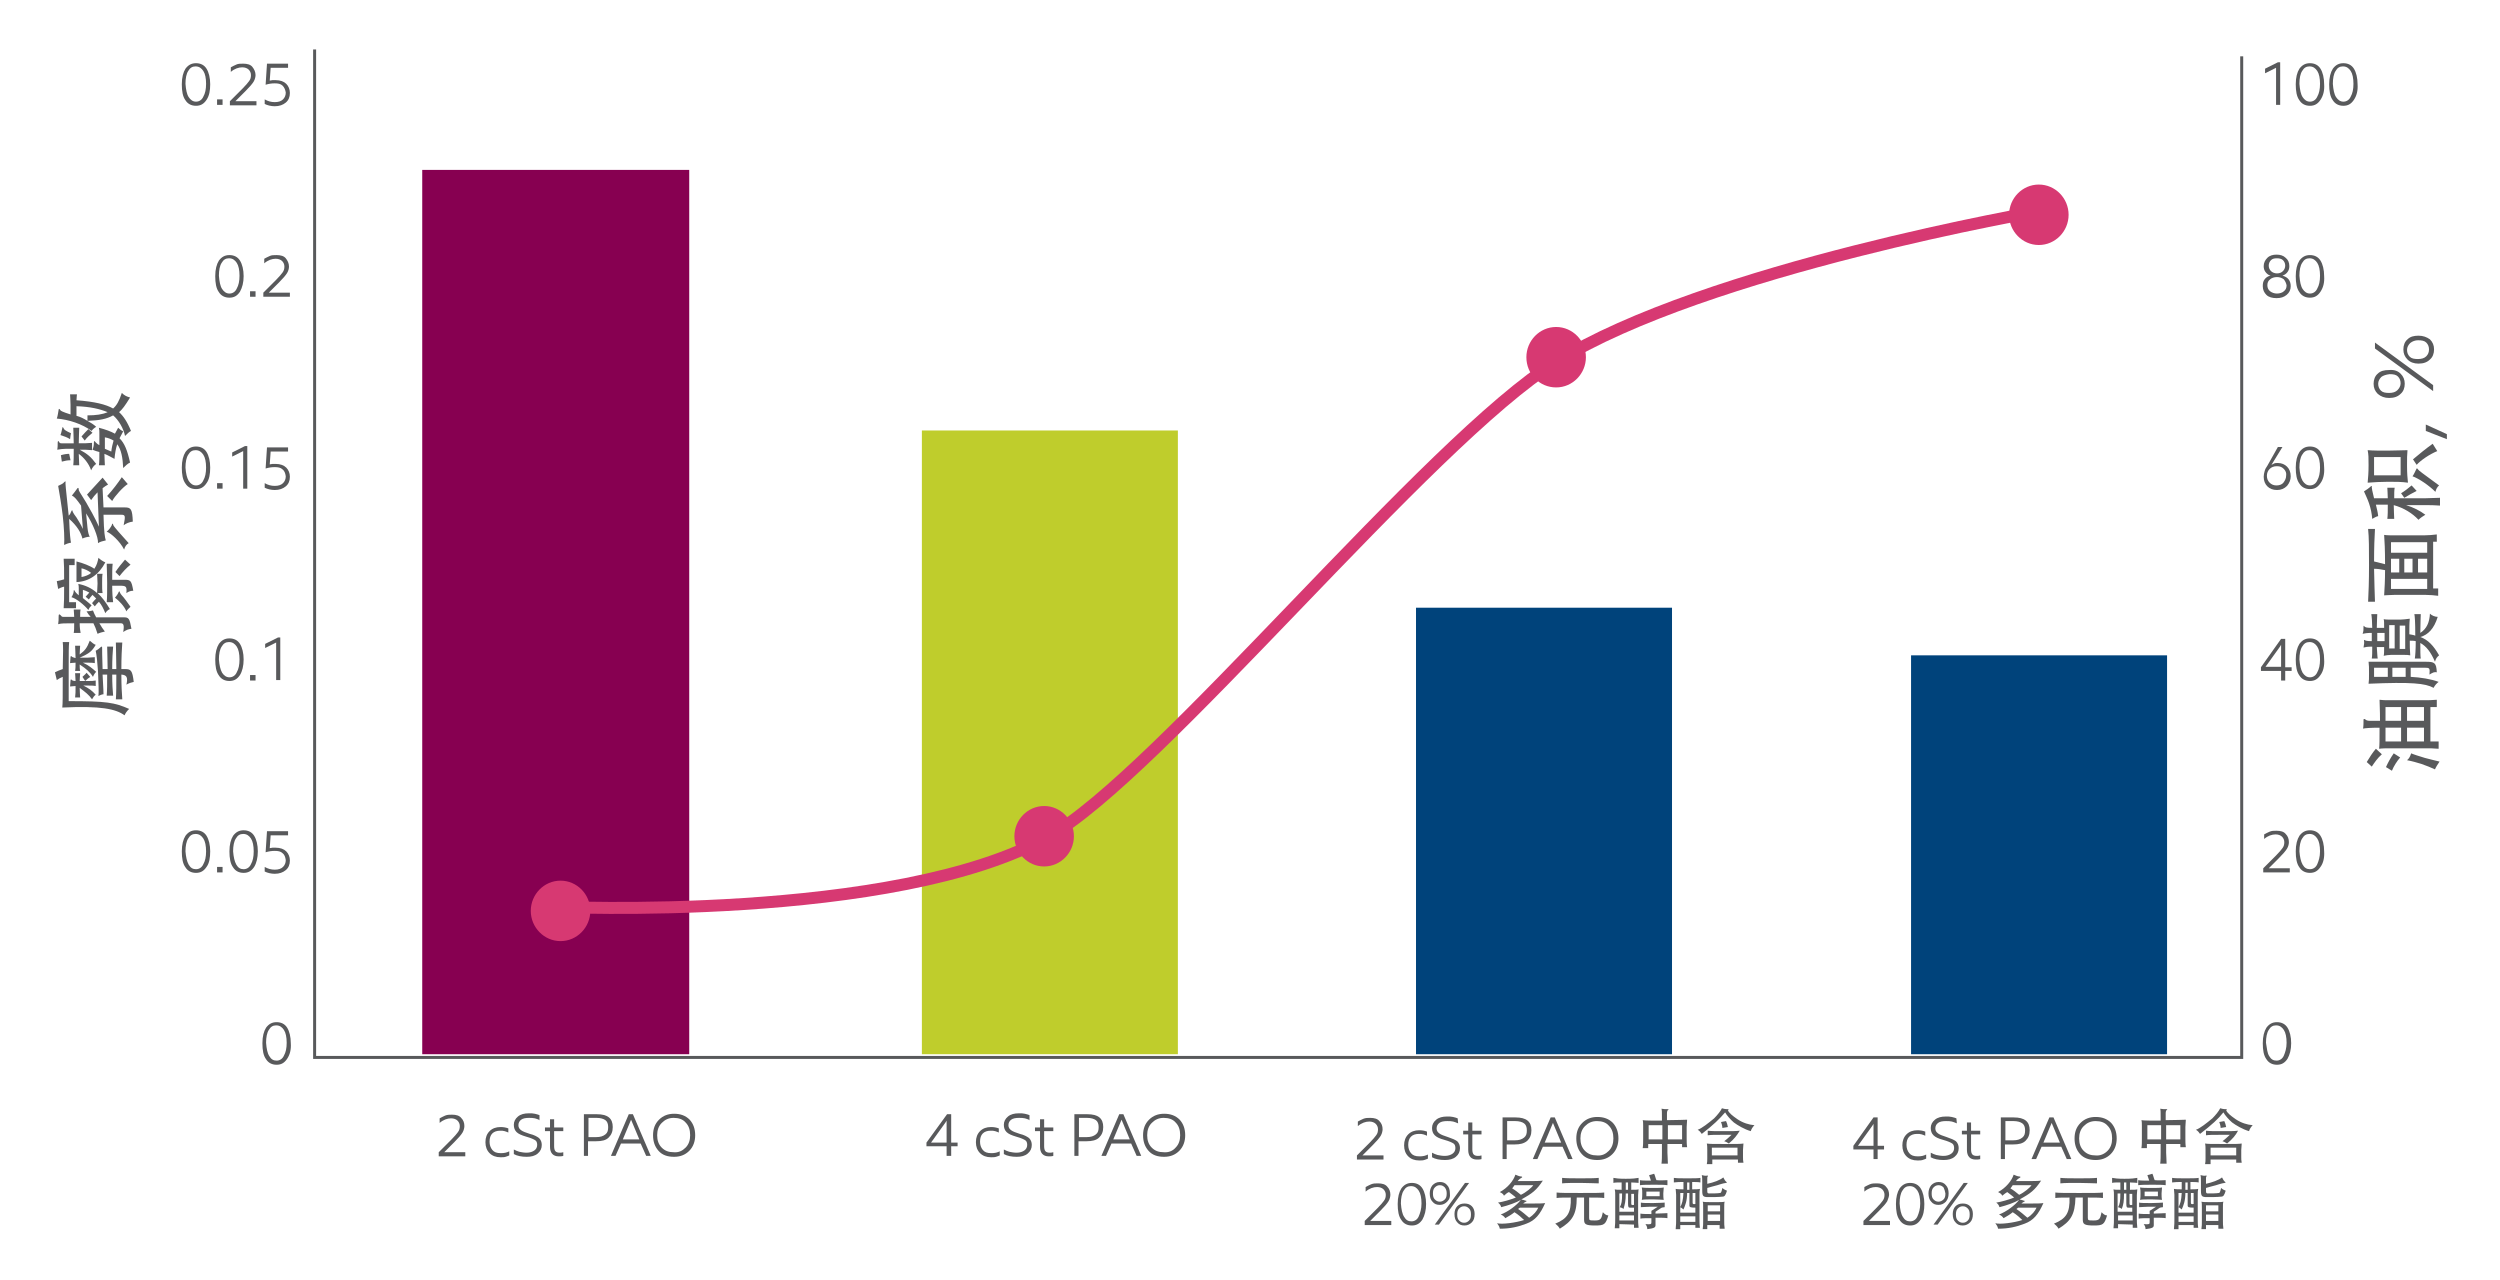 <?xml version="1.0" encoding="utf-8"?>
<!-- Generator: Adobe Illustrator 24.0.0, SVG Export Plug-In . SVG Version: 6.00 Build 0)  -->
<svg version="1.1" id="Layer_1" xmlns="http://www.w3.org/2000/svg" xmlns:xlink="http://www.w3.org/1999/xlink" x="0px" y="0px"
	 viewBox="0 0 545.9 279.6" style="enable-background:new 0 0 545.9 279.6;" xml:space="preserve">
<style type="text/css">
	.st0{fill:#FFFFFF;}
	.st1{fill:none;stroke:#58595B;stroke-width:0.654;}
	.st2{fill:#58595B;}
	.st3{fill:#BFCD2C;}
	.st4{fill:#00437B;}
	.st5{fill:#870051;}
	.st6{fill:none;stroke:#D73972;stroke-width:2.618;}
	.st7{fill:#D73972;}
</style>
<path class="st0" d="M0,0h545.9v279.6H0L0,0z"/>
<path class="st1" d="M68.7,10.8v220.1h420.8V12.3"/>
<g>
	<path class="st2" d="M45.1,21.8c-0.6,0.9-1.3,1.3-2.3,1.3s-1.8-0.4-2.3-1.2c-0.6-0.8-0.8-2-0.8-3.5s0.3-2.6,0.8-3.4
		c0.6-0.8,1.3-1.2,2.3-1.2s1.8,0.4,2.3,1.2s0.8,2,0.8,3.4S45.7,20.9,45.1,21.8z M41.2,21.2c0.4,0.6,0.9,1,1.6,1s1.3-0.4,1.6-1.1
		c0.4-0.7,0.6-1.6,0.6-2.8s-0.2-2.2-0.6-2.8c-0.4-0.6-0.9-1-1.7-1c-0.7,0-1.2,0.3-1.6,1c-0.4,0.6-0.6,1.6-0.6,2.8
		C40.6,19.6,40.8,20.6,41.2,21.2z"/>
	<path class="st2" d="M48.6,22.9h-1.2v-1.2h1.2V22.9z"/>
	<path class="st2" d="M55.4,17.8c-0.3,0.5-0.9,1.2-1.8,2.1l-2.2,2.2H56V23h-5.8v-0.9l2.8-2.8c0.7-0.7,1.1-1.2,1.4-1.6
		s0.4-0.8,0.4-1.3c0-0.5-0.2-0.9-0.5-1.2s-0.8-0.5-1.4-0.5c-0.8,0-1.7,0.3-2.5,1v-1c0.4-0.2,0.7-0.4,1.2-0.6
		c0.4-0.2,0.9-0.2,1.5-0.2c0.9,0,1.6,0.2,2,0.7s0.7,1.1,0.7,1.8C55.8,16.7,55.7,17.3,55.4,17.8z"/>
	<path class="st2" d="M61.7,18.7c-0.4-0.4-1-0.5-1.7-0.5s-1.3,0.1-2,0.3l0.3-4.6h4.6v0.9h-3.8l-0.2,2.8c0.2,0,0.4-0.1,0.6-0.1h0.7
		c1,0,1.8,0.3,2.3,0.8s0.8,1.2,0.8,2c0,0.9-0.3,1.6-0.9,2.1c-0.6,0.5-1.4,0.8-2.4,0.8c-0.8,0-1.6-0.2-2.2-0.5v-1
		c0.7,0.4,1.4,0.6,2.2,0.6s1.4-0.2,1.8-0.6s0.6-0.9,0.6-1.5C62.3,19.6,62.1,19.1,61.7,18.7z"/>
	<path class="st2" d="M52.4,63.7c-0.6,0.9-1.3,1.3-2.3,1.3s-1.8-0.4-2.3-1.2c-0.6-0.8-0.8-2-0.8-3.5s0.3-2.6,0.8-3.4
		c0.6-0.8,1.3-1.2,2.3-1.2s1.8,0.4,2.3,1.2s0.8,2,0.8,3.4S52.9,62.8,52.4,63.7z M48.5,63.1c0.4,0.6,0.9,1,1.6,1s1.3-0.4,1.6-1.1
		c0.4-0.7,0.6-1.6,0.6-2.8s-0.2-2.2-0.6-2.8s-0.9-1-1.7-1c-0.7,0-1.2,0.3-1.6,1C48,58,47.8,59,47.8,60.2
		C47.9,61.5,48.1,62.5,48.5,63.1z"/>
	<path class="st2" d="M55.8,64.8h-1.2v-1.2h1.2V64.8z"/>
	<path class="st2" d="M62.7,59.6c-0.3,0.5-0.9,1.2-1.8,2.1l-2.2,2.2h4.6v0.9h-5.8v-0.9l2.8-2.8c0.7-0.7,1.1-1.2,1.4-1.6
		s0.4-0.8,0.4-1.3s-0.2-0.9-0.5-1.2s-0.8-0.5-1.4-0.5c-0.8,0-1.7,0.3-2.5,1v-1c0.4-0.2,0.7-0.4,1.2-0.6c0.4-0.2,0.9-0.2,1.5-0.2
		c0.9,0,1.6,0.2,2,0.7s0.7,1.1,0.7,1.8C63.1,58.6,63,59.1,62.7,59.6z"/>
	<path class="st2" d="M45.1,105.5c-0.6,0.9-1.3,1.3-2.3,1.3s-1.8-0.4-2.3-1.2c-0.6-0.8-0.8-2-0.8-3.5s0.3-2.6,0.8-3.4
		c0.6-0.8,1.3-1.2,2.3-1.2s1.8,0.4,2.3,1.2s0.8,2,0.8,3.4S45.7,104.7,45.1,105.5z M41.2,105c0.4,0.6,0.9,1,1.6,1s1.3-0.4,1.6-1.1
		c0.4-0.7,0.6-1.6,0.6-2.8s-0.2-2.2-0.6-2.8s-0.9-1-1.7-1c-0.7,0-1.2,0.3-1.6,1c-0.4,0.6-0.6,1.6-0.6,2.8
		C40.6,103.4,40.8,104.3,41.2,105z"/>
	<path class="st2" d="M48.6,106.7h-1.2v-1.2h1.2V106.7z"/>
	<path class="st2" d="M50.7,98.8l2.8-1.4H54v9.3h-0.9v-8.2l-2.4,1.2V98.8z"/>
	<path class="st2" d="M61.7,102.5c-0.4-0.4-1-0.5-1.7-0.5s-1.3,0.1-2,0.3l0.3-4.6h4.6v0.9h-3.8l-0.2,2.8c0.2,0,0.4-0.1,0.6-0.1h0.7
		c1,0,1.8,0.3,2.3,0.8s0.8,1.2,0.8,2c0,0.9-0.3,1.6-0.9,2.1S61,107,60,107c-0.8,0-1.6-0.2-2.2-0.5v-1c0.7,0.4,1.4,0.6,2.2,0.6
		s1.4-0.2,1.8-0.6s0.6-0.9,0.6-1.5C62.3,103.3,62.1,102.8,61.7,102.5L61.7,102.5z"/>
	<path class="st2" d="M52.4,147.4c-0.6,0.9-1.3,1.3-2.3,1.3s-1.8-0.4-2.3-1.2c-0.6-0.8-0.8-2-0.8-3.5s0.3-2.6,0.8-3.4
		c0.6-0.8,1.3-1.2,2.3-1.2s1.8,0.4,2.3,1.2s0.8,2,0.8,3.4S52.9,146.6,52.4,147.4z M48.5,146.9c0.4,0.6,0.9,1,1.6,1s1.3-0.4,1.6-1.1
		c0.4-0.7,0.6-1.6,0.6-2.8s-0.2-2.2-0.6-2.8s-0.9-1-1.7-1c-0.7,0-1.2,0.3-1.6,1c-0.4,0.6-0.6,1.6-0.6,2.8
		C47.9,145.2,48.1,146.2,48.5,146.9L48.5,146.9z"/>
	<path class="st2" d="M55.8,148.6h-1.2v-1.2h1.2V148.6z"/>
	<path class="st2" d="M57.9,140.6l2.8-1.4h0.5v9.3h-0.9v-8.2l-2.4,1.2V140.6z"/>
	<path class="st2" d="M45.1,189.3c-0.6,0.9-1.3,1.3-2.3,1.3s-1.8-0.4-2.3-1.2c-0.6-0.8-0.8-2-0.8-3.5s0.3-2.6,0.8-3.4
		c0.6-0.8,1.3-1.2,2.3-1.2s1.8,0.4,2.3,1.2s0.8,2,0.8,3.4S45.7,188.5,45.1,189.3z M41.2,188.8c0.4,0.7,0.9,1,1.6,1s1.3-0.4,1.6-1.1
		c0.4-0.7,0.6-1.6,0.6-2.8s-0.2-2.2-0.6-2.8s-0.9-1-1.7-1c-0.7,0-1.2,0.3-1.6,1c-0.4,0.6-0.6,1.6-0.6,2.8
		C40.6,187.1,40.8,188.1,41.2,188.8L41.2,188.8z"/>
	<path class="st2" d="M48.6,190.5h-1.2v-1.2h1.2V190.5z"/>
	<path class="st2" d="M55.5,189.3c-0.6,0.9-1.3,1.3-2.3,1.3s-1.8-0.4-2.3-1.2c-0.6-0.8-0.8-2-0.8-3.5s0.3-2.6,0.8-3.4
		c0.6-0.8,1.3-1.2,2.3-1.2s1.8,0.4,2.3,1.2s0.8,2,0.8,3.4S56,188.5,55.5,189.3z M51.6,188.8c0.4,0.7,0.9,1,1.6,1s1.3-0.4,1.6-1.1
		c0.4-0.7,0.6-1.6,0.6-2.8s-0.2-2.2-0.6-2.8s-0.9-1-1.7-1c-0.7,0-1.2,0.3-1.6,1c-0.4,0.6-0.6,1.6-0.6,2.8
		C51,187.1,51.2,188.1,51.6,188.8L51.6,188.8z"/>
	<path class="st2" d="M61.7,186.3c-0.4-0.4-1-0.5-1.7-0.5s-1.3,0.1-2,0.3l0.3-4.6h4.6v0.9h-3.8l-0.2,2.8c0.2,0,0.4-0.1,0.6-0.1h0.7
		c1,0,1.8,0.3,2.3,0.8s0.8,1.2,0.8,2c0,0.9-0.3,1.6-0.9,2.1s-1.4,0.8-2.4,0.8c-0.8,0-1.6-0.2-2.2-0.5v-1c0.7,0.4,1.4,0.6,2.2,0.6
		s1.4-0.2,1.8-0.6s0.6-0.9,0.6-1.5C62.3,187.1,62.1,186.6,61.7,186.3z"/>
	<path class="st2" d="M62.7,231.2c-0.6,0.9-1.3,1.3-2.3,1.3s-1.8-0.4-2.3-1.2c-0.6-0.8-0.8-2-0.8-3.5s0.3-2.6,0.8-3.4
		c0.6-0.8,1.3-1.2,2.3-1.2s1.8,0.4,2.3,1.2s0.8,2,0.8,3.4C63.6,229.2,63.3,230.3,62.7,231.2z M58.8,230.6c0.4,0.7,0.9,1,1.6,1
		s1.3-0.4,1.6-1.1c0.4-0.7,0.6-1.6,0.6-2.8s-0.2-2.2-0.6-2.8s-0.9-1-1.7-1c-0.7,0-1.2,0.3-1.6,1c-0.4,0.6-0.6,1.6-0.6,2.8
		C58.2,229,58.4,230,58.8,230.6L58.8,230.6z"/>
	<path class="st2" d="M494.6,15l2.8-1.4h0.5v9.3H497v-8.1l-2.4,1.2L494.6,15z"/>
	<path class="st2" d="M506.7,21.8c-0.6,0.9-1.3,1.3-2.3,1.3s-1.8-0.4-2.3-1.2c-0.6-0.8-0.8-2-0.8-3.5s0.3-2.6,0.8-3.4
		c0.6-0.8,1.3-1.2,2.3-1.2s1.8,0.4,2.3,1.2s0.8,2,0.8,3.4C507.6,19.8,507.3,20.9,506.7,21.8z M502.8,21.2c0.4,0.6,0.9,1,1.6,1
		s1.3-0.4,1.6-1.1c0.4-0.7,0.6-1.6,0.6-2.8s-0.2-2.2-0.6-2.8c-0.4-0.6-0.9-1-1.7-1c-0.7,0-1.2,0.3-1.6,1c-0.4,0.6-0.6,1.6-0.6,2.8
		C502.2,19.6,502.4,20.6,502.8,21.2z"/>
	<path class="st2" d="M514,21.8c-0.6,0.9-1.3,1.3-2.3,1.3s-1.8-0.4-2.3-1.2c-0.6-0.8-0.8-2-0.8-3.5s0.3-2.6,0.8-3.4
		c0.6-0.8,1.3-1.2,2.3-1.2s1.8,0.4,2.3,1.2s0.8,2,0.8,3.4C514.9,19.8,514.6,20.9,514,21.8z M510.1,21.2c0.4,0.6,0.9,1,1.6,1
		s1.3-0.4,1.6-1.1c0.4-0.7,0.6-1.6,0.6-2.8s-0.2-2.2-0.6-2.8c-0.4-0.6-0.9-1-1.7-1c-0.7,0-1.2,0.3-1.6,1c-0.4,0.6-0.6,1.6-0.6,2.8
		C509.5,19.6,509.7,20.6,510.1,21.2z"/>
	<path class="st2" d="M494.5,61c0.3-0.4,0.7-0.7,1.3-0.8c-0.4-0.1-0.8-0.4-1.1-0.8s-0.4-0.8-0.4-1.3c0-0.7,0.3-1.3,0.8-1.8
		s1.2-0.7,2-0.7s1.5,0.2,2,0.7c0.5,0.4,0.8,1,0.8,1.8c0,0.5-0.1,0.9-0.4,1.3s-0.6,0.6-1.1,0.8c1.2,0.3,1.8,1.1,1.8,2.3
		c0,0.8-0.3,1.4-0.9,1.9c-0.6,0.5-1.3,0.7-2.2,0.7s-1.7-0.2-2.2-0.7c-0.5-0.5-0.8-1.1-0.8-1.9C494.1,61.8,494.2,61.4,494.5,61
		L494.5,61z M498.7,61c-0.4-0.3-0.9-0.5-1.5-0.5s-1.2,0.2-1.5,0.5c-0.4,0.3-0.6,0.7-0.6,1.3c0,0.5,0.2,1,0.6,1.3s0.9,0.5,1.5,0.5
		s1.2-0.2,1.5-0.5c0.4-0.3,0.6-0.7,0.6-1.3C499.2,61.8,499,61.4,498.7,61z M498.5,56.8c-0.3-0.3-0.8-0.4-1.3-0.4
		c-0.6,0-1,0.1-1.3,0.4s-0.5,0.7-0.5,1.2s0.2,0.9,0.5,1.2s0.8,0.5,1.3,0.5c0.6,0,1-0.2,1.3-0.5s0.5-0.7,0.5-1.2
		S498.8,57.1,498.5,56.8z"/>
	<path class="st2" d="M506.7,63.7c-0.6,0.9-1.3,1.3-2.3,1.3s-1.8-0.4-2.3-1.2c-0.6-0.8-0.8-2-0.8-3.5s0.3-2.6,0.8-3.4
		c0.6-0.8,1.3-1.2,2.3-1.2s1.8,0.4,2.3,1.2s0.8,2,0.8,3.4C507.6,61.7,507.3,62.8,506.7,63.7z M502.8,63.1c0.4,0.6,0.9,1,1.6,1
		s1.3-0.4,1.6-1.1c0.4-0.7,0.6-1.6,0.6-2.8s-0.2-2.2-0.6-2.8s-0.9-1-1.7-1c-0.7,0-1.2,0.3-1.6,1c-0.4,0.6-0.6,1.6-0.6,2.8
		C502.2,61.5,502.4,62.5,502.8,63.1z"/>
	<path class="st2" d="M497.4,97.6h1l-2.4,3.9c0.2-0.1,0.4-0.2,0.6-0.3s0.5-0.1,0.8-0.1c0.8,0,1.5,0.3,2,0.8s0.8,1.2,0.8,2.1
		c0,0.8-0.3,1.5-0.8,2.1c-0.6,0.6-1.3,0.9-2.2,0.9s-1.6-0.3-2.1-0.8s-0.8-1.2-0.8-2.1c0-0.4,0.1-0.8,0.2-1.2s0.3-0.8,0.6-1.2
		L497.4,97.6z M498.7,102.4c-0.4-0.4-0.8-0.6-1.5-0.6s-1.2,0.2-1.6,0.6s-0.6,0.9-0.6,1.5s0.2,1.1,0.6,1.5s0.9,0.6,1.5,0.6
		s1.2-0.2,1.5-0.6s0.6-0.9,0.6-1.5C499.3,103.3,499.1,102.8,498.7,102.4z"/>
	<path class="st2" d="M506.7,105.5c-0.6,0.9-1.3,1.3-2.3,1.3s-1.8-0.4-2.3-1.2c-0.6-0.8-0.8-2-0.8-3.5s0.3-2.6,0.8-3.4
		c0.6-0.8,1.3-1.2,2.3-1.2s1.8,0.4,2.3,1.2s0.8,2,0.8,3.4C507.6,103.5,507.3,104.7,506.7,105.5z M502.8,105c0.4,0.6,0.9,1,1.6,1
		s1.3-0.4,1.6-1.1c0.4-0.7,0.6-1.6,0.6-2.8s-0.2-2.2-0.6-2.8s-0.9-1-1.7-1c-0.7,0-1.2,0.3-1.6,1c-0.4,0.6-0.6,1.6-0.6,2.8
		C502.2,103.4,502.4,104.3,502.8,105z"/>
	<path class="st2" d="M498.1,148.6v-2.1h-4.4v-0.8l4.4-6.2h0.9v6.2h1.4v0.8H499v2.1H498.1z M494.7,145.6h3.4v-4.8
		c-0.1,0.2-0.3,0.5-0.6,0.9L494.7,145.6z"/>
	<path class="st2" d="M506.7,147.4c-0.6,0.9-1.3,1.3-2.3,1.3s-1.8-0.4-2.3-1.2c-0.6-0.8-0.8-2-0.8-3.5s0.3-2.6,0.8-3.4
		c0.6-0.8,1.3-1.2,2.3-1.2s1.8,0.4,2.3,1.2s0.8,2,0.8,3.4C507.6,145.4,507.3,146.6,506.7,147.4z M502.8,146.9c0.4,0.6,0.9,1,1.6,1
		s1.3-0.4,1.6-1.1c0.4-0.7,0.6-1.6,0.6-2.8s-0.2-2.2-0.6-2.8s-0.9-1-1.7-1c-0.7,0-1.2,0.3-1.6,1c-0.4,0.6-0.6,1.6-0.6,2.8
		C502.2,145.2,502.4,146.2,502.8,146.9L502.8,146.9z"/>
	<path class="st2" d="M499.4,185.3c-0.3,0.5-0.9,1.2-1.8,2.1l-2.2,2.2h4.6v0.9h-5.8v-0.9l2.8-2.8c0.7-0.7,1.1-1.2,1.4-1.6
		s0.4-0.8,0.4-1.3s-0.2-0.9-0.5-1.2s-0.8-0.5-1.4-0.5c-0.8,0-1.7,0.3-2.5,1v-1c0.4-0.2,0.7-0.4,1.2-0.6s0.9-0.2,1.5-0.2
		c0.9,0,1.6,0.2,2,0.7c0.5,0.5,0.7,1.1,0.7,1.8C499.8,184.3,499.7,184.8,499.4,185.3L499.4,185.3z"/>
	<path class="st2" d="M506.7,189.3c-0.6,0.9-1.3,1.3-2.3,1.3s-1.8-0.4-2.3-1.2c-0.6-0.8-0.8-2-0.8-3.5s0.3-2.6,0.8-3.4
		c0.6-0.8,1.3-1.2,2.3-1.2s1.8,0.4,2.3,1.2s0.8,2,0.8,3.4C507.6,187.3,507.3,188.5,506.7,189.3z M502.8,188.8c0.4,0.7,0.9,1,1.6,1
		s1.3-0.4,1.6-1.1s0.6-1.6,0.6-2.8s-0.2-2.2-0.6-2.8s-0.9-1-1.7-1c-0.7,0-1.2,0.3-1.6,1c-0.4,0.6-0.6,1.6-0.6,2.8
		C502.2,187.1,502.4,188.1,502.8,188.8L502.8,188.8z"/>
	<path class="st2" d="M499.5,231.2c-0.6,0.9-1.3,1.3-2.3,1.3s-1.8-0.4-2.3-1.2c-0.6-0.8-0.8-2-0.8-3.5s0.3-2.6,0.8-3.4
		c0.6-0.8,1.3-1.2,2.3-1.2s1.8,0.4,2.3,1.2s0.8,2,0.8,3.4S500,230.3,499.5,231.2z M495.5,230.6c0.4,0.7,0.9,1,1.6,1s1.3-0.4,1.6-1.1
		s0.6-1.6,0.6-2.8s-0.2-2.2-0.6-2.8s-0.9-1-1.7-1c-0.7,0-1.2,0.3-1.6,1c-0.4,0.6-0.6,1.6-0.6,2.8C495,229,495.1,230,495.5,230.6
		L495.5,230.6z"/>
	<path class="st2" d="M101,247.3c-0.3,0.5-0.9,1.2-1.8,2.1l-2.2,2.2h4.6v0.9h-5.8v-0.9l2.8-2.8c0.7-0.7,1.1-1.2,1.4-1.6
		s0.4-0.8,0.4-1.3s-0.2-0.9-0.5-1.2s-0.8-0.5-1.4-0.5c-0.8,0-1.7,0.3-2.5,1v-1c0.4-0.2,0.7-0.4,1.2-0.6s0.9-0.2,1.5-0.2
		c0.9,0,1.6,0.2,2,0.7c0.5,0.5,0.7,1.1,0.7,1.8C101.4,246.2,101.3,246.8,101,247.3L101,247.3z"/>
	<path class="st2" d="M111,247.3c-0.2-0.1-0.5-0.2-0.8-0.3s-0.6-0.1-1-0.1c-0.7,0-1.3,0.2-1.7,0.6s-0.6,1-0.6,1.8
		c0,0.7,0.2,1.3,0.6,1.8s1,0.7,1.8,0.7c0.4,0,0.7,0,1.1-0.1s0.6-0.2,0.8-0.3v0.9c-0.2,0.1-0.5,0.2-0.8,0.3s-0.7,0.1-1.1,0.1
		c-1,0-1.8-0.3-2.4-0.9s-0.9-1.4-0.9-2.4s0.3-1.8,0.9-2.4s1.4-0.9,2.4-0.9c0.6,0,1.2,0.1,1.7,0.3V247.3z"/>
	<path class="st2" d="M117.9,244.6c-0.4-0.2-0.8-0.3-1.1-0.4c-0.4-0.1-0.8-0.1-1.3-0.1c-0.7,0-1.3,0.1-1.7,0.4s-0.6,0.7-0.6,1.2
		s0.2,0.8,0.6,1.1c0.4,0.3,1,0.5,1.9,0.8c0.9,0.2,1.6,0.6,2,0.9c0.4,0.4,0.6,0.9,0.6,1.5c0,0.8-0.3,1.4-0.9,1.9s-1.4,0.7-2.4,0.7
		c-1.1,0-2.1-0.2-2.8-0.6v-1c0.4,0.2,0.8,0.4,1.2,0.5c0.5,0.1,1,0.2,1.6,0.2c0.7,0,1.3-0.2,1.7-0.5s0.6-0.7,0.6-1.2
		c0-0.4-0.1-0.8-0.4-1s-0.9-0.5-2-0.8c-1-0.3-1.7-0.6-2.1-1s-0.6-0.9-0.6-1.6s0.3-1.3,0.9-1.8s1.4-0.7,2.4-0.7c0.5,0,0.9,0,1.3,0.1
		s0.8,0.2,1,0.3v1.1H117.9z"/>
	<path class="st2" d="M123,246.2v0.8h-2v3.3c0,0.5,0.1,0.9,0.3,1.1s0.5,0.3,0.9,0.3c0.2,0,0.5,0,0.8-0.1v0.8c-0.3,0.1-0.7,0.1-1,0.1
		c-1.2,0-1.9-0.7-1.9-2.1V247H119v-0.8h1.1v-1.8h0.9v1.8L123,246.2z"/>
	<path class="st2" d="M130.2,249.2h-1.8v3.2h-0.9v-9.1h2.8c2.4,0,3.5,0.9,3.5,2.8c0,1-0.3,1.7-0.9,2.3S131.4,249.2,130.2,249.2
		L130.2,249.2z M128.4,248.3h1.8c0.9,0,1.5-0.2,2-0.6s0.6-0.9,0.6-1.6s-0.2-1.2-0.6-1.5s-1.1-0.5-1.9-0.5h-1.8v4.2H128.4z"/>
	<path class="st2" d="M141.1,252.4l-1.2-2.7h-4.3l-1.2,2.7h-1l3.9-9.1h0.9l3.9,9.1H141.1z M136,248.8h3.6l-1.8-4.3L136,248.8z"/>
	<path class="st2" d="M143.8,251.3c-0.8-0.9-1.2-2-1.2-3.4s0.4-2.5,1.3-3.4s2-1.3,3.3-1.3c1.4,0,2.5,0.4,3.4,1.3
		c0.8,0.9,1.2,2,1.2,3.4c0,1.3-0.4,2.5-1.3,3.4s-2,1.3-3.3,1.3C145.7,252.6,144.6,252.2,143.8,251.3z M149.7,250.6
		c0.7-0.7,1-1.6,1-2.7c0-1.2-0.3-2.1-1-2.8c-0.6-0.7-1.5-1-2.6-1s-1.9,0.4-2.6,1.1s-1,1.6-1,2.7c0,1.1,0.3,2,1,2.7s1.5,1,2.6,1
		C148.2,251.7,149,251.3,149.7,250.6z"/>
	<path class="st2" d="M206.7,252.4v-2.1h-4.4v-0.8l4.5-6.2h0.9v6.2h1.4v0.8h-1.4v2.1H206.7z M203.3,249.5h3.4v-4.8
		c-0.1,0.2-0.3,0.5-0.6,0.9L203.3,249.5z"/>
	<path class="st2" d="M218.1,247.3c-0.2-0.1-0.5-0.2-0.8-0.3s-0.6-0.1-1-0.1c-0.7,0-1.3,0.2-1.7,0.6s-0.6,1-0.6,1.8
		c0,0.7,0.2,1.3,0.6,1.8s1,0.7,1.8,0.7c0.4,0,0.7,0,1.1-0.1s0.6-0.2,0.8-0.3v0.9c-0.2,0.1-0.5,0.2-0.8,0.3s-0.7,0.1-1.1,0.1
		c-1,0-1.8-0.3-2.4-0.9s-0.9-1.4-0.9-2.4s0.3-1.8,0.9-2.4s1.4-0.9,2.4-0.9c0.6,0,1.2,0.1,1.7,0.3V247.3z"/>
	<path class="st2" d="M224.9,244.6c-0.4-0.2-0.8-0.3-1.1-0.4c-0.4-0.1-0.8-0.1-1.3-0.1c-0.7,0-1.3,0.1-1.7,0.4s-0.6,0.7-0.6,1.2
		s0.2,0.8,0.6,1.1c0.4,0.3,1,0.5,1.9,0.8c0.9,0.2,1.6,0.6,2,0.9c0.4,0.4,0.6,0.9,0.6,1.5c0,0.8-0.3,1.4-0.9,1.9s-1.4,0.7-2.4,0.7
		c-1.1,0-2.1-0.2-2.8-0.6v-1c0.4,0.2,0.8,0.4,1.2,0.5c0.5,0.1,1,0.2,1.6,0.2c0.7,0,1.3-0.2,1.7-0.5s0.6-0.7,0.6-1.2
		c0-0.4-0.1-0.8-0.4-1s-0.9-0.5-2-0.8c-1-0.3-1.7-0.6-2.1-1s-0.6-0.9-0.6-1.6s0.3-1.3,0.9-1.8s1.4-0.7,2.4-0.7c0.5,0,0.9,0,1.3,0.1
		s0.8,0.2,1,0.3v1.1H224.9z"/>
	<path class="st2" d="M230,246.2v0.8h-2v3.3c0,0.5,0.1,0.9,0.3,1.1s0.5,0.3,0.9,0.3c0.2,0,0.5,0,0.8-0.1v0.8c-0.3,0.1-0.7,0.1-1,0.1
		c-1.2,0-1.9-0.7-1.9-2.1V247H226v-0.8h1.1v-1.8h0.9v1.8L230,246.2z"/>
	<path class="st2" d="M237.3,249.2h-1.8v3.2h-0.9v-9.1h2.8c2.4,0,3.5,0.9,3.5,2.8c0,1-0.3,1.7-0.9,2.3S238.4,249.2,237.3,249.2z
		 M235.5,248.3h1.8c0.9,0,1.5-0.2,2-0.6s0.6-0.9,0.6-1.6s-0.2-1.2-0.6-1.5s-1.1-0.5-1.9-0.5h-1.8v4.2H235.5z"/>
	<path class="st2" d="M248.2,252.4l-1.2-2.7h-4.3l-1.2,2.7h-1l3.9-9.1h0.9l3.9,9.1H248.2z M243.1,248.8h3.6l-1.8-4.3L243.1,248.8z"
		/>
	<path class="st2" d="M250.8,251.3c-0.8-0.9-1.2-2-1.2-3.4s0.4-2.5,1.3-3.4s2-1.3,3.3-1.3c1.4,0,2.5,0.4,3.4,1.3
		c0.8,0.9,1.2,2,1.2,3.4c0,1.3-0.4,2.5-1.3,3.4s-2,1.3-3.3,1.3C252.7,252.6,251.6,252.2,250.8,251.3z M256.7,250.6
		c0.7-0.7,1-1.6,1-2.7c0-1.2-0.3-2.1-1-2.8c-0.6-0.7-1.5-1-2.6-1s-1.9,0.4-2.6,1.1s-1,1.6-1,2.7c0,1.1,0.3,2,1,2.7s1.5,1,2.6,1
		C255.2,251.7,256.1,251.3,256.7,250.6z"/>
	<path class="st2" d="M303.2,262.3c-0.3,0.5-0.9,1.2-1.8,2.1l-2.2,2.2h4.6v0.9H298v-0.9l2.8-2.8c0.7-0.7,1.1-1.2,1.4-1.6
		s0.4-0.8,0.4-1.3s-0.2-0.9-0.5-1.2s-0.8-0.5-1.4-0.5c-0.8,0-1.7,0.3-2.5,1v-1c0.4-0.2,0.7-0.4,1.2-0.6s0.9-0.2,1.5-0.2
		c0.9,0,1.6,0.2,2,0.7c0.5,0.5,0.7,1.1,0.7,1.8C303.6,261.2,303.5,261.8,303.2,262.3L303.2,262.3z"/>
	<path class="st2" d="M310.6,266.3c-0.6,0.9-1.3,1.3-2.3,1.3s-1.8-0.4-2.3-1.2c-0.6-0.8-0.8-2-0.8-3.5s0.3-2.6,0.8-3.4
		c0.6-0.8,1.3-1.2,2.3-1.2s1.8,0.4,2.3,1.2s0.8,2,0.8,3.4S311.1,265.4,310.6,266.3L310.6,266.3z M306.6,265.7c0.4,0.7,0.9,1,1.6,1
		s1.3-0.4,1.6-1.1s0.6-1.6,0.6-2.8s-0.2-2.2-0.6-2.8s-0.9-1-1.7-1c-0.7,0-1.2,0.3-1.6,1c-0.4,0.6-0.6,1.6-0.6,2.8
		C306,264.1,306.2,265.1,306.6,265.7z"/>
	<path class="st2" d="M316,262.4c-0.4,0.4-0.9,0.7-1.6,0.7s-1.2-0.2-1.6-0.7c-0.4-0.4-0.6-1-0.6-1.8c0-0.7,0.2-1.3,0.6-1.8
		c0.4-0.4,0.9-0.7,1.6-0.7s1.2,0.2,1.6,0.7c0.4,0.4,0.6,1,0.6,1.8C316.7,261.4,316.5,261.9,316,262.4z M315.5,259.3
		c-0.3-0.3-0.6-0.5-1.1-0.5s-0.8,0.2-1.1,0.5s-0.4,0.7-0.4,1.3s0.1,1,0.4,1.3s0.6,0.5,1.1,0.5c0.4,0,0.8-0.2,1.1-0.5
		s0.4-0.7,0.4-1.3C315.9,260.1,315.8,259.7,315.5,259.3z M313.3,267.4l6.6-9.1h0.9l-6.6,9.1H313.3z M321.4,266.9
		c-0.4,0.4-0.9,0.7-1.6,0.7s-1.2-0.2-1.6-0.7c-0.4-0.4-0.6-1-0.6-1.8c0-0.7,0.2-1.3,0.6-1.7s0.9-0.6,1.6-0.6s1.2,0.2,1.6,0.6
		s0.6,1,0.6,1.7C322,265.9,321.8,266.5,321.4,266.9z M320.8,263.9c-0.3-0.3-0.6-0.5-1.1-0.5s-0.8,0.2-1.1,0.5s-0.4,0.7-0.4,1.3
		s0.1,1,0.4,1.3s0.6,0.5,1.1,0.5s0.8-0.2,1.1-0.5s0.4-0.7,0.4-1.3S321.1,264.2,320.8,263.9z"/>
	<path class="st2" d="M328.4,261.1c-0.1-0.3-0.3-0.5-0.9-0.8c1.7-0.9,3-2.5,3.4-3.8c0.5,0.2,0.9,0.4,1.3,0.4c0.2,0,0.3,0.2,0,0.3
		c-0.2,0.1-0.5,0.3-0.8,0.7h2.2c1.5,0,2.6,0,3.3-0.1c-1.4,2.1-2.3,2.8-4.7,4.1c0.3,0.1,0.8,0.2,1,0.3c0.2,0,0.2,0.1,0,0.2
		s-0.4,0.2-0.6,0.4h2c1.3,0,2.2,0,2.8-0.1c-1.1,2.5-2.2,3.8-4.1,4.5c-1.8,0.7-3.6,1.1-5.8,1.1c-0.1-0.5-0.3-0.8-0.6-1.2
		c1,0.3,4.1-0.1,5.9-0.7c-0.5-0.5-1.3-1.2-2.1-1.7c-0.6,0.5-1.3,0.9-2,1.3c-0.2-0.3-0.5-0.6-1-0.8c1.6-0.6,3.5-2,4.4-3.2
		c-1,0.6-2.7,1.2-4.3,1.6c-0.1-0.4-0.3-0.7-0.7-1c1.2-0.2,2.6-0.6,3.9-1.1c-0.4-0.4-1-0.8-1.5-1.2
		C329.2,260.4,328.8,260.7,328.4,261.1L328.4,261.1z M330.2,259.5c0.7,0.4,1.3,0.9,1.9,1.4c1.1-0.5,2.4-1.6,2.7-2.1h-4.1
		C330.6,259,330.4,259.2,330.2,259.5z M331.5,264c0.9,0.6,1.7,1.3,2.4,1.9c1-0.6,1.7-1.5,2-2.2h-4
		C331.7,263.8,331.6,263.9,331.5,264L331.5,264z"/>
	<path class="st2" d="M340.6,268.3c-0.2-0.4-0.6-0.8-1-1.1c2.7-1.1,3.5-2.4,3.4-5.7c-1.2,0-2.5,0-3.1,0.1v-1.2
		c0.8,0.1,2.2,0.1,5.2,0.1s4.4,0,5.2-0.1v1.2c-0.7-0.1-2-0.1-3.3-0.1v4.4c0,0.6,0.1,0.6,1.3,0.6s1.4-0.3,1.7-1.8
		c0.4,0.4,0.7,0.7,1.2,0.7c-0.6,2-0.9,2.2-2.9,2.2c-2.1,0-2.4-0.3-2.4-1.3v-4.8h-1.6C344.3,265.3,343.2,266.7,340.6,268.3
		L340.6,268.3z M345.1,258.3c-1.6,0-3.1,0-4,0.1v-1.2c0.9,0.1,2.3,0.1,4,0.1c1.6,0,3.1,0,4-0.1v1.2
		C348.2,258.4,346.7,258.3,345.1,258.3z"/>
	<path class="st2" d="M353.6,267.3v0.9h-1c0.1-0.8,0.1-1.5,0.1-2.3V261c0-0.5,0-0.9-0.1-1.3c0.3,0.1,0.6,0.1,1.5,0.1v-1.6
		c-1,0-1.4,0-1.8,0.1v-1.1c0.5,0.1,1.2,0.2,2.7,0.2c1.6,0,2.2-0.1,2.8-0.2v1.1c-0.2,0-0.9-0.1-1.6-0.1v1.6c0.9,0,1.3,0,1.6-0.1
		c0,0.3-0.1,0.8-0.1,1.3v4.8c0,0.9,0,1.5,0.1,2.3h-1v-0.7L353.6,267.3L353.6,267.3z M354.5,264c-0.2-0.2-0.4-0.3-0.8-0.4
		c0.4-0.7,0.5-1.3,0.5-3h-0.6v4h3.2v-0.9c-0.3,0-0.7,0-0.9,0c-0.3,0-0.4-0.1-0.4-1v-2.1H355C355,262.3,354.8,263,354.5,264
		L354.5,264z M356.8,266.5v-1.1h-3.2v1.1H356.8z M355,259.8h0.5v-1.6H355V259.8z M356.2,262.8c0,0.3,0.1,0.4,0.6,0.3v-2.4h-0.6
		V262.8z M364.1,257.7v1.1c-0.7-0.1-1.6-0.1-2.9-0.1s-2.4,0-3.1,0.1v-1.1c0.5,0.1,1.3,0.1,2.4,0.1c-0.1-0.4-0.3-0.8-0.4-1.2l1.1-0.3
		c0.2,0.4,0.3,1,0.5,1.4C362.5,257.8,363.6,257.7,364.1,257.7z M358.2,266.1V265c0.5,0.1,1.5,0.1,2.4,0.1v-0.7l1.4-0.9h-1.7
		c-0.7,0-1.6,0.1-2,0.1v-1c0.4,0.1,1.3,0.1,2.7,0.1c1.3,0,2.1-0.1,2.5-0.1v1c-0.3,0-0.7,0.1-0.8,0.2l-1.2,0.8v0.4
		c1,0,2.1-0.1,2.6-0.1v1.1c-0.5-0.1-1.6-0.1-2.6-0.1v1.6c0,0.5-0.2,0.7-1.8,0.9c0-0.4-0.1-0.7-0.4-1.1c1.2,0.1,1.3,0,1.3-0.4V266
		C359.6,266,358.6,266,358.2,266.1z M361.1,261.9c-1.5,0-2,0-2.6,0.1c0.1-0.4,0.1-0.9,0.1-1.4s0-0.9-0.1-1.3
		c0.6,0.1,1.5,0.1,2.6,0.1s1.7,0,2.2-0.1c0,0.4-0.1,0.8-0.1,1.3s0,1,0.1,1.4C362.8,262,362.2,261.9,361.1,261.9z M362.4,260.2h-2.9
		v1h2.9V260.2z"/>
	<path class="st2" d="M371.2,259.6c-0.1,0.4-0.1,0.8-0.1,1.3v5.3c0,0.5,0,1.3,0.1,1.9h-1v-0.6h-3.3v0.9h-1c0.1-0.9,0.1-1.6,0.1-2.1
		v-5.4c0-0.5-0.1-0.9-0.1-1.3c0.4,0.1,1.1,0.1,1.7,0.1v-1.6c-0.8,0-1.4,0-2.1,0.1v-1c0.7,0.1,1.4,0.1,2.9,0.1c1.6,0,2.3,0,2.9-0.1v1
		c-0.5-0.1-1.1-0.1-1.8-0.1v1.6C370.2,259.7,370.8,259.7,371.2,259.6L371.2,259.6z M368.4,260.5c0,1.7-0.4,2.7-0.8,3.6
		c-0.2-0.2-0.5-0.4-0.7-0.5c0.4-0.8,0.6-1.4,0.7-3.1h-0.7v4.3h3.3v-1.1c-1.1,0-1.3-0.1-1.3-0.5v-2.7L368.4,260.5z M366.9,266.8h3.3
		v-1.2h-3.3V266.8z M368.9,259.8v-1.6h-0.5v1.6H368.9z M370.2,260.5h-0.6v2.1c0,0.3,0.1,0.4,0.6,0.3V260.5z M376.3,257.1
		c0.2,0.4,0.4,0.8,0.7,1c0.1,0.1,0.1,0.2-0.1,0.2c-0.1,0-0.7,0.1-1.9,0.5c-0.7,0.2-1.6,0.4-2.2,0.6v0.7c0,0.4,0.1,0.5,0.4,0.5
		c0.8,0,1.8,0,2.4-0.1c0.2,0,0.3-0.2,0.5-1.1c0.3,0.3,0.7,0.5,1,0.6c-0.3,1-0.5,1.3-1,1.3c-0.7,0.1-2.3,0.1-3.1,0.1
		c-1.1,0-1.3-0.2-1.3-1.4v-1.9c0-0.6,0-1.1-0.1-1.5c0.3,0.1,0.9,0.2,1.2,0.1c0.2,0,0.2,0.1,0.1,0.2c-0.1,0-0.1,0.3-0.1,0.5v1.1
		C374.2,258.2,375.6,257.7,376.3,257.1L376.3,257.1z M372.8,267.4v1h-1c0.1-0.7,0.1-1.1,0.1-1.7v-3c0-0.7,0-1.1-0.1-1.3
		c0.4,0.1,1,0.1,2.5,0.1s1.9,0,2.3-0.1c-0.1,0.3-0.1,0.6-0.1,1.3v2.9c0,0.6,0,1,0.1,1.7h-1.1v-0.8h-2.7L372.8,267.4z M375.6,264.5
		v-1.3h-2.7v1.3H375.6z M375.6,266.6v-1.4h-2.7v1.4H375.6z"/>
	<path class="st2" d="M301.5,248c-0.3,0.5-0.9,1.2-1.8,2.1l-2.2,2.2h4.6v0.9h-5.8v-0.9l2.8-2.8c0.7-0.7,1.1-1.2,1.4-1.6
		s0.4-0.8,0.4-1.3s-0.2-0.9-0.5-1.2s-0.8-0.5-1.4-0.5c-0.8,0-1.7,0.3-2.5,1v-1c0.4-0.2,0.7-0.4,1.2-0.6s0.9-0.2,1.5-0.2
		c0.9,0,1.6,0.2,2,0.7c0.5,0.5,0.7,1.1,0.7,1.8C301.9,246.9,301.8,247.5,301.5,248L301.5,248z"/>
	<path class="st2" d="M311.6,248c-0.2-0.1-0.5-0.2-0.8-0.3s-0.6-0.1-1-0.1c-0.7,0-1.3,0.2-1.7,0.6s-0.6,1-0.6,1.8
		c0,0.7,0.2,1.3,0.6,1.8s1,0.7,1.8,0.7c0.4,0,0.7,0,1.1-0.1s0.6-0.2,0.8-0.3v0.9c-0.2,0.1-0.5,0.2-0.8,0.3s-0.7,0.1-1.1,0.1
		c-1,0-1.8-0.3-2.4-0.9s-0.9-1.4-0.9-2.4s0.3-1.8,0.9-2.4s1.4-0.9,2.4-0.9c0.6,0,1.2,0.1,1.7,0.3V248z"/>
	<path class="st2" d="M318.4,245.3c-0.4-0.2-0.8-0.3-1.1-0.4c-0.4-0.1-0.8-0.1-1.3-0.1c-0.7,0-1.3,0.1-1.7,0.4s-0.6,0.7-0.6,1.2
		c0,0.5,0.2,0.8,0.6,1.1s1,0.5,1.9,0.8s1.6,0.6,2,0.9c0.4,0.4,0.6,0.9,0.6,1.5c0,0.8-0.3,1.4-0.9,1.9s-1.4,0.7-2.4,0.7
		c-1.1,0-2.1-0.2-2.8-0.6v-1c0.4,0.2,0.8,0.4,1.2,0.5c0.5,0.1,1,0.2,1.6,0.2c0.7,0,1.3-0.2,1.7-0.5s0.6-0.7,0.6-1.2
		c0-0.4-0.1-0.8-0.4-1s-0.9-0.5-2-0.8s-1.7-0.6-2.1-1s-0.6-0.9-0.6-1.6s0.3-1.3,0.9-1.8s1.4-0.7,2.4-0.7c0.5,0,0.9,0,1.3,0.1
		s0.8,0.2,1,0.3L318.4,245.3L318.4,245.3z"/>
	<path class="st2" d="M323.5,246.9v0.8h-2v3.3c0,0.5,0.1,0.9,0.3,1.1s0.5,0.3,0.9,0.3c0.2,0,0.5,0,0.8-0.1v0.8
		c-0.3,0.1-0.7,0.1-1,0.1c-1.2,0-1.9-0.7-1.9-2.1v-3.4h-1.1v-0.8h1.1v-1.8h0.9v1.8L323.5,246.9z"/>
	<path class="st2" d="M330.8,249.9H329v3.2h-0.9V244h2.8c2.4,0,3.5,0.9,3.5,2.8c0,1-0.3,1.7-0.9,2.3
		C332.8,249.7,331.9,249.9,330.8,249.9L330.8,249.9z M329,249h1.8c0.9,0,1.5-0.2,2-0.6s0.6-0.9,0.6-1.6s-0.2-1.2-0.6-1.5
		s-1.1-0.5-1.9-0.5h-1.8v4.2H329z"/>
	<path class="st2" d="M342.4,253.1l-1.2-2.7h-4.3l-1.2,2.7h-1l3.9-9.1h0.9l3.9,9.1H342.4z M337.3,249.5h3.6l-1.8-4.3L337.3,249.5z"
		/>
	<path class="st2" d="M345.4,252c-0.8-0.9-1.2-2-1.2-3.4s0.4-2.5,1.3-3.4s2-1.3,3.3-1.3c1.4,0,2.5,0.4,3.4,1.3
		c0.8,0.9,1.2,2,1.2,3.4c0,1.3-0.4,2.5-1.3,3.4s-2,1.3-3.3,1.3C347.3,253.3,346.2,252.9,345.4,252z M351.3,251.3
		c0.7-0.7,1-1.6,1-2.7c0-1.2-0.3-2.1-1-2.8c-0.6-0.7-1.5-1-2.6-1s-1.9,0.4-2.6,1.1s-1,1.6-1,2.7s0.3,2,1,2.7s1.5,1,2.6,1
		C349.8,252.4,350.6,252,351.3,251.3z"/>
	<path class="st2" d="M364.1,249.8v1.9c0,0.6,0.1,1.6,0.1,2.4h-1.4c0.1-0.6,0.1-1.8,0.1-2.4v-1.9h-3v0.9h-1.2c0.1-0.5,0.1-1.4,0.1-2
		v-2.8c0-0.5,0-1-0.1-1.3c0.6,0.1,2.1,0.1,4.2,0.1v-0.6c0-1.2,0-1.7-0.1-2c0.5,0.1,0.9,0.1,1.4,0.1c0.2,0,0.2,0.1,0,0.2
		c-0.1,0.1-0.2,0.3-0.2,0.7v1.5c2.3,0,3.7-0.1,4.4-0.1c0,0.3-0.1,1.2-0.1,1.6v2.5c0,0.5,0,1.3,0.1,1.9h-1.1v-0.7L364.1,249.8z
		 M363,248.8v-3.1h-3v3.1H363z M367.3,248.8v-3.1h-3.1v3.1H367.3z"/>
	<path class="st2" d="M371.6,247.6c-0.2-0.3-0.5-0.7-0.9-0.9c0.9-0.3,2.4-1.5,3.6-2.5c0.7-0.7,1.5-1.7,1.7-2.2
		c0.3,0.1,0.7,0.2,1.3,0.2c0.2,0,0.2,0.2,0,0.3c0.4,0.6,0.8,1,2.1,1.9c1.2,0.8,2.5,1.2,3.7,1.3c-0.4,0.4-0.7,0.9-0.8,1.3
		c-1.4-0.4-2.9-1.3-3.7-1.9c-0.6-0.5-1.6-1.6-1.9-2.2C375.5,244.3,374.2,245.6,371.6,247.6L371.6,247.6z M373.9,253.2v1h-1.2
		c0.1-0.5,0.1-0.7,0.1-1.3v-1.8c0-0.4,0-1-0.1-1.4c0.7,0.1,1.3,0.1,4,0.1s3.3,0,4-0.1c0,0.4-0.1,1-0.1,1.4v1.5c0,0.5,0,0.8,0.1,1.3
		h-1.2v-0.7H373.9z M377.5,249.7c-0.3-0.2-0.6-0.4-1-0.5c0.5-0.4,1-0.8,1.6-1.4h-2.2c-1.5,0-2.2,0-3,0.1v-1c0.8,0.1,1.6,0.1,3.5,0.1
		s2.7,0,3.5-0.1C379.3,247.9,378.6,248.8,377.5,249.7z M379.4,252.3v-1.7h-5.6v1.7H379.4z M376.1,246.3c0-0.4-0.2-1.1-0.3-1.3
		l1.1-0.2c0.2,0.4,0.3,0.8,0.4,1.3L376.1,246.3z"/>
	<path class="st2" d="M412.1,262.3c-0.3,0.5-0.9,1.2-1.8,2.1l-2.2,2.2h4.6v0.9h-5.8v-0.9l2.8-2.8c0.7-0.7,1.1-1.2,1.4-1.6
		s0.4-0.8,0.4-1.3s-0.2-0.9-0.5-1.2s-0.8-0.5-1.4-0.5c-0.8,0-1.7,0.3-2.5,1v-1c0.4-0.2,0.7-0.4,1.2-0.6s0.9-0.2,1.5-0.2
		c0.9,0,1.6,0.2,2,0.7c0.5,0.5,0.7,1.1,0.7,1.8C412.5,261.2,412.3,261.8,412.1,262.3L412.1,262.3z"/>
	<path class="st2" d="M419.4,266.3c-0.6,0.9-1.3,1.3-2.3,1.3s-1.8-0.4-2.3-1.2c-0.6-0.8-0.8-2-0.8-3.5s0.3-2.6,0.8-3.4
		c0.6-0.8,1.3-1.2,2.3-1.2s1.8,0.4,2.3,1.2s0.8,2,0.8,3.4S420,265.4,419.4,266.3L419.4,266.3z M415.5,265.7c0.4,0.7,0.9,1,1.6,1
		s1.3-0.4,1.6-1.1s0.6-1.6,0.6-2.8s-0.2-2.2-0.6-2.8s-0.9-1-1.7-1c-0.7,0-1.2,0.3-1.6,1c-0.4,0.6-0.6,1.6-0.6,2.8
		C414.9,264.1,415.1,265.1,415.5,265.7z"/>
	<path class="st2" d="M424.9,262.4c-0.4,0.4-0.9,0.7-1.6,0.7s-1.2-0.2-1.6-0.7c-0.4-0.4-0.6-1-0.6-1.8c0-0.7,0.2-1.3,0.6-1.8
		c0.4-0.4,0.9-0.7,1.6-0.7s1.2,0.2,1.6,0.7c0.4,0.4,0.6,1,0.6,1.8S425.3,261.9,424.9,262.4z M424.4,259.3c-0.3-0.3-0.6-0.5-1.1-0.5
		s-0.8,0.2-1.1,0.5s-0.4,0.7-0.4,1.3s0.1,1,0.4,1.3s0.6,0.5,1.1,0.5c0.4,0,0.8-0.2,1.1-0.5s0.4-0.7,0.4-1.3
		C424.7,260.1,424.6,259.7,424.4,259.3z M422.2,267.4l6.6-9.1h0.9l-6.6,9.1H422.2z M430.2,266.9c-0.4,0.4-0.9,0.7-1.6,0.7
		s-1.2-0.2-1.6-0.7c-0.4-0.4-0.6-1-0.6-1.8c0-0.7,0.2-1.3,0.6-1.7s0.9-0.6,1.6-0.6s1.2,0.2,1.6,0.6s0.6,1,0.6,1.7
		C430.8,265.9,430.6,266.5,430.2,266.9z M429.7,263.9c-0.3-0.3-0.6-0.5-1.1-0.5s-0.8,0.2-1.1,0.5s-0.4,0.7-0.4,1.3s0.1,1,0.4,1.3
		s0.6,0.5,1.1,0.5s0.8-0.2,1.1-0.5s0.4-0.7,0.4-1.3S430,264.2,429.7,263.9z"/>
	<path class="st2" d="M437.2,261.1c-0.1-0.3-0.3-0.5-0.9-0.8c1.7-0.9,3-2.5,3.4-3.8c0.5,0.2,0.9,0.4,1.3,0.4c0.2,0,0.3,0.2,0,0.3
		c-0.2,0.1-0.5,0.3-0.8,0.7h2.2c1.5,0,2.6,0,3.3-0.1c-1.4,2.1-2.3,2.8-4.7,4.1c0.3,0.1,0.8,0.2,1,0.3c0.2,0,0.2,0.1,0,0.2
		s-0.4,0.2-0.6,0.4h2c1.3,0,2.2,0,2.8-0.1c-1.1,2.5-2.2,3.8-4.1,4.5c-1.8,0.7-3.6,1.1-5.8,1.1c-0.1-0.5-0.3-0.8-0.6-1.2
		c1,0.3,4.1-0.1,5.9-0.7c-0.5-0.5-1.3-1.2-2.1-1.7c-0.6,0.5-1.3,0.9-2,1.3c-0.2-0.3-0.5-0.6-1-0.8c1.6-0.6,3.5-2,4.4-3.2
		c-1,0.6-2.7,1.2-4.3,1.6c-0.1-0.4-0.3-0.7-0.7-1c1.2-0.2,2.6-0.6,3.9-1.1c-0.4-0.4-1-0.8-1.5-1.2
		C438.1,260.4,437.7,260.7,437.2,261.1L437.2,261.1z M439,259.5c0.7,0.4,1.3,0.9,1.9,1.4c1.1-0.5,2.4-1.6,2.7-2.1h-4.1
		C439.4,259,439.2,259.2,439,259.5z M440.3,264c0.9,0.6,1.7,1.3,2.4,1.9c1-0.6,1.7-1.5,2-2.2h-4C440.6,263.8,440.4,263.9,440.3,264
		L440.3,264z"/>
	<path class="st2" d="M449.5,268.3c-0.2-0.4-0.6-0.8-1-1.1c2.7-1.1,3.5-2.4,3.4-5.7c-1.2,0-2.5,0-3.1,0.1v-1.2
		c0.8,0.1,2.2,0.1,5.2,0.1s4.4,0,5.2-0.1v1.2c-0.7-0.1-2-0.1-3.3-0.1v4.4c0,0.6,0.1,0.6,1.3,0.6s1.4-0.3,1.7-1.8
		c0.4,0.4,0.7,0.7,1.2,0.7c-0.6,2-0.9,2.2-2.9,2.2c-2.1,0-2.4-0.3-2.4-1.3v-4.8h-1.6C453.1,265.3,452.1,266.7,449.5,268.3
		L449.5,268.3z M453.9,258.3c-1.6,0-3.1,0-4,0.1v-1.2c0.9,0.1,2.3,0.1,4,0.1c1.6,0,3.1,0,4-0.1v1.2
		C457.1,258.4,455.6,258.3,453.9,258.3z"/>
	<path class="st2" d="M462.5,267.3v0.9h-1c0.1-0.8,0.1-1.5,0.1-2.3V261c0-0.5,0-0.9-0.1-1.3c0.3,0.1,0.6,0.1,1.5,0.1v-1.6
		c-1,0-1.4,0-1.8,0.1v-1.1c0.5,0.1,1.2,0.2,2.7,0.2c1.6,0,2.2-0.1,2.8-0.2v1.1c-0.2,0-0.9-0.1-1.6-0.1v1.6c0.9,0,1.3,0,1.6-0.1
		c0,0.3-0.1,0.8-0.1,1.3v4.8c0,0.9,0,1.5,0.1,2.3h-1v-0.7L462.5,267.3L462.5,267.3z M463.3,264c-0.2-0.2-0.4-0.3-0.8-0.4
		c0.4-0.7,0.5-1.3,0.5-3h-0.6v4h3.2v-0.9c-0.3,0-0.7,0-0.9,0c-0.3,0-0.4-0.1-0.4-1v-2.1h-0.5C463.8,262.3,463.7,263,463.3,264
		L463.3,264z M465.7,266.5v-1.1h-3.2v1.1H465.7z M463.8,259.8h0.5v-1.6h-0.5V259.8z M465,262.8c0,0.3,0.1,0.4,0.6,0.3v-2.4H465
		V262.8z M472.9,257.7v1.1c-0.7-0.1-1.6-0.1-2.9-0.1s-2.4,0-3.1,0.1v-1.1c0.5,0.1,1.3,0.1,2.4,0.1c-0.1-0.4-0.3-0.8-0.4-1.2l1.1-0.3
		c0.2,0.4,0.3,1,0.5,1.4C471.4,257.8,472.4,257.7,472.9,257.7z M467,266.1V265c0.5,0.1,1.5,0.1,2.4,0.1v-0.7l1.4-0.9h-1.7
		c-0.7,0-1.6,0.1-2,0.1v-1c0.4,0.1,1.3,0.1,2.7,0.1c1.3,0,2.1-0.1,2.5-0.1v1c-0.3,0-0.7,0.1-0.8,0.2l-1.2,0.8v0.4
		c1,0,2.1-0.1,2.6-0.1v1.1c-0.5-0.1-1.6-0.1-2.6-0.1v1.6c0,0.5-0.2,0.7-1.8,0.9c0-0.4-0.1-0.7-0.4-1.1c1.2,0.1,1.3,0,1.3-0.4V266
		C468.5,266,467.5,266,467,266.1z M469.9,261.9c-1.5,0-2,0-2.6,0.1c0.1-0.4,0.1-0.9,0.1-1.4s0-0.9-0.1-1.3c0.6,0.1,1.5,0.1,2.6,0.1
		s1.7,0,2.2-0.1c0,0.4-0.1,0.8-0.1,1.3s0,1,0.1,1.4C471.7,262,471,261.9,469.9,261.9z M471.2,260.2h-2.9v1h2.9V260.2z"/>
	<path class="st2" d="M480,259.6c-0.1,0.4-0.1,0.8-0.1,1.3v5.3c0,0.5,0,1.3,0.1,1.9h-1v-0.6h-3.3v0.9h-1c0.1-0.9,0.1-1.6,0.1-2.1
		v-5.4c0-0.5-0.1-0.9-0.1-1.3c0.4,0.1,1.1,0.1,1.7,0.1v-1.6c-0.8,0-1.4,0-2.1,0.1v-1c0.7,0.1,1.4,0.1,2.9,0.1s2.3,0,2.9-0.1v1
		c-0.5-0.1-1.1-0.1-1.8-0.1v1.6C479,259.7,479.7,259.7,480,259.6L480,259.6z M477.2,260.5c0,1.7-0.4,2.7-0.8,3.6
		c-0.2-0.2-0.5-0.4-0.7-0.5c0.4-0.8,0.6-1.4,0.7-3.1h-0.7v4.3h3.3v-1.1c-1.1,0-1.3-0.1-1.3-0.5v-2.7L477.2,260.5z M475.7,266.8h3.3
		v-1.2h-3.3V266.8z M477.7,259.8v-1.6h-0.5v1.6H477.7z M479,260.5h-0.6v2.1c0,0.3,0.1,0.4,0.6,0.3V260.5z M485.2,257.1
		c0.2,0.4,0.4,0.8,0.7,1c0.1,0.1,0.1,0.2-0.1,0.2c-0.1,0-0.7,0.1-1.9,0.5c-0.7,0.2-1.6,0.4-2.2,0.6v0.7c0,0.4,0.1,0.5,0.4,0.5
		c0.8,0,1.8,0,2.4-0.1c0.2,0,0.3-0.2,0.5-1.1c0.3,0.3,0.7,0.5,1,0.6c-0.3,1-0.5,1.3-1,1.3c-0.7,0.1-2.3,0.1-3.1,0.1
		c-1.1,0-1.3-0.2-1.3-1.4v-1.9c0-0.6,0-1.1-0.1-1.5c0.3,0.1,0.9,0.2,1.2,0.1c0.2,0,0.2,0.1,0.1,0.2c-0.1,0-0.1,0.3-0.1,0.5v1.1
		C483,258.2,484.5,257.7,485.2,257.1L485.2,257.1z M481.7,267.4v1h-1c0.1-0.7,0.1-1.1,0.1-1.7v-3c0-0.7,0-1.1-0.1-1.3
		c0.4,0.1,1,0.1,2.5,0.1s1.9,0,2.3-0.1c-0.1,0.3-0.1,0.6-0.1,1.3v2.9c0,0.6,0,1,0.1,1.7h-1.1v-0.8h-2.7L481.7,267.4z M484.4,264.5
		v-1.3h-2.7v1.3H484.4z M484.4,266.6v-1.4h-2.7v1.4H484.4z"/>
	<path class="st2" d="M409.1,253.1V251h-4.4v-0.8l4.4-6.2h0.9v6.2h1.4v0.8H410v2.1H409.1z M405.7,250.2h3.4v-4.8
		c-0.1,0.2-0.3,0.5-0.6,0.9L405.7,250.2z"/>
	<path class="st2" d="M420.4,248c-0.2-0.1-0.5-0.2-0.8-0.3s-0.6-0.1-1-0.1c-0.7,0-1.3,0.2-1.7,0.6s-0.6,1-0.6,1.8
		c0,0.7,0.2,1.3,0.6,1.8s1,0.7,1.8,0.7c0.4,0,0.7,0,1.1-0.1s0.6-0.2,0.8-0.3v0.9c-0.2,0.1-0.5,0.2-0.8,0.3s-0.7,0.1-1.1,0.1
		c-1,0-1.8-0.3-2.4-0.9s-0.9-1.4-0.9-2.4s0.3-1.8,0.9-2.4s1.4-0.9,2.4-0.9c0.6,0,1.2,0.1,1.7,0.3V248z"/>
	<path class="st2" d="M427.3,245.3c-0.4-0.2-0.8-0.3-1.1-0.4c-0.4-0.1-0.8-0.1-1.3-0.1c-0.7,0-1.3,0.1-1.7,0.4s-0.6,0.7-0.6,1.2
		c0,0.5,0.2,0.8,0.6,1.1s1,0.5,1.9,0.8s1.6,0.6,2,0.9c0.4,0.4,0.6,0.9,0.6,1.5c0,0.8-0.3,1.4-0.9,1.9s-1.4,0.7-2.4,0.7
		c-1.1,0-2.1-0.2-2.8-0.6v-1c0.4,0.2,0.8,0.4,1.2,0.5c0.5,0.1,1,0.2,1.6,0.2c0.7,0,1.3-0.2,1.7-0.5s0.6-0.7,0.6-1.2
		c0-0.4-0.1-0.8-0.4-1s-0.9-0.5-2-0.8s-1.7-0.6-2.1-1s-0.6-0.9-0.6-1.6s0.3-1.3,0.9-1.8s1.4-0.7,2.4-0.7c0.5,0,0.9,0,1.3,0.1
		s0.8,0.2,1,0.3L427.3,245.3L427.3,245.3z"/>
	<path class="st2" d="M432.4,246.9v0.8h-2v3.3c0,0.5,0.1,0.9,0.3,1.1s0.5,0.3,0.9,0.3c0.2,0,0.5,0,0.8-0.1v0.8
		c-0.3,0.1-0.7,0.1-1,0.1c-1.2,0-1.9-0.7-1.9-2.1v-3.4h-1.1v-0.8h1.1v-1.8h0.9v1.8L432.4,246.9z"/>
	<path class="st2" d="M439.6,249.9h-1.8v3.2h-0.9V244h2.8c2.4,0,3.5,0.9,3.5,2.8c0,1-0.3,1.7-0.9,2.3S440.8,249.9,439.6,249.9
		L439.6,249.9z M437.8,249h1.8c0.9,0,1.5-0.2,2-0.6s0.6-0.9,0.6-1.6s-0.2-1.2-0.6-1.5s-1.1-0.5-1.9-0.5h-1.8v4.2H437.8z"/>
	<path class="st2" d="M451.3,253.1l-1.2-2.7h-4.3l-1.2,2.7h-1l3.9-9.1h0.9l3.9,9.1H451.3z M446.2,249.5h3.6l-1.8-4.3L446.2,249.5z"
		/>
	<path class="st2" d="M454.2,252c-0.8-0.9-1.2-2-1.2-3.4s0.4-2.5,1.3-3.4s2-1.3,3.3-1.3c1.4,0,2.5,0.4,3.4,1.3
		c0.8,0.9,1.2,2,1.2,3.4c0,1.3-0.4,2.5-1.3,3.4s-2,1.3-3.3,1.3C456.2,253.3,455,252.9,454.2,252z M460.2,251.3c0.7-0.7,1-1.6,1-2.7
		c0-1.2-0.3-2.1-1-2.8c-0.6-0.7-1.5-1-2.6-1s-1.9,0.4-2.6,1.1s-1,1.6-1,2.7s0.3,2,1,2.7s1.5,1,2.6,1
		C458.6,252.4,459.5,252,460.2,251.3z"/>
	<path class="st2" d="M473,249.8v1.9c0,0.6,0.1,1.6,0.1,2.4h-1.4c0.1-0.6,0.1-1.8,0.1-2.4v-1.9h-3v0.9h-1.2c0.1-0.5,0.1-1.4,0.1-2
		v-2.8c0-0.5,0-1-0.1-1.3c0.6,0.1,2.1,0.1,4.2,0.1v-0.6c0-1.2,0-1.7-0.1-2c0.5,0.1,0.9,0.1,1.4,0.1c0.2,0,0.2,0.1,0,0.2
		c-0.1,0.1-0.2,0.3-0.2,0.7v1.5c2.3,0,3.7-0.1,4.4-0.1c0,0.3-0.1,1.2-0.1,1.6v2.5c0,0.5,0,1.3,0.1,1.9h-1.2v-0.7L473,249.8z
		 M471.9,248.8v-3.1h-3v3.1H471.9z M476.1,248.8v-3.1H473v3.1H476.1z"/>
	<path class="st2" d="M480.4,247.6c-0.2-0.3-0.5-0.7-0.9-0.9c0.9-0.3,2.4-1.5,3.6-2.5c0.7-0.7,1.5-1.7,1.7-2.2
		c0.3,0.1,0.7,0.2,1.3,0.2c0.2,0,0.2,0.2,0,0.3c0.4,0.6,0.8,1,2.1,1.9c1.2,0.8,2.5,1.2,3.7,1.3c-0.4,0.4-0.7,0.9-0.8,1.3
		c-1.4-0.4-2.9-1.3-3.7-1.9c-0.6-0.5-1.6-1.6-1.9-2.2C484.4,244.3,483,245.6,480.4,247.6L480.4,247.6z M482.7,253.2v1h-1.2
		c0.1-0.5,0.1-0.7,0.1-1.3v-1.8c0-0.4,0-1-0.1-1.4c0.7,0.1,1.3,0.1,4,0.1c2.7,0,3.3,0,4-0.1c0,0.4-0.1,1-0.1,1.4v1.5
		c0,0.5,0,0.8,0.1,1.3h-1.2v-0.7H482.7z M486.3,249.7c-0.3-0.2-0.6-0.4-1-0.5c0.5-0.4,1-0.8,1.6-1.4h-2.2c-1.5,0-2.2,0-3,0.1v-1
		c0.8,0.1,1.6,0.1,3.5,0.1s2.7,0,3.5-0.1C488.2,247.9,487.4,248.8,486.3,249.7L486.3,249.7z M488.3,252.3v-1.7h-5.6v1.7H488.3z
		 M484.9,246.3c0-0.4-0.2-1.1-0.3-1.3l1.1-0.2c0.2,0.4,0.3,0.8,0.4,1.3L484.9,246.3z"/>
</g>
<path class="st3" d="M201.3,94h55.9v136.2h-55.9V94z"/>
<path class="st4" d="M309.2,132.7h55.9v97.5h-55.9V132.7z"/>
<path class="st4" d="M417.3,143.1h55.9v87.1h-55.9V143.1z"/>
<path class="st5" d="M92.2,37.1h58.3v193.1H92.2L92.2,37.1z"/>
<g>
	<path class="st6" d="M121,198c0,0,74.4,3.5,107.9-15.3c24.2-13.6,82.9-86.3,110.9-103.7C372.6,58.6,446,46,446,46"/>
</g>
<g>
	<path class="st7" d="M122.4,205.5c3.6,0,6.5-3,6.5-6.6s-2.9-6.6-6.5-6.6s-6.5,3-6.5,6.6S118.8,205.5,122.4,205.5"/>
</g>
<g>
	<path class="st7" d="M228,189.2c3.6,0,6.5-3,6.5-6.6s-2.9-6.6-6.5-6.6s-6.5,3-6.5,6.6S224.4,189.2,228,189.2"/>
</g>
<g>
	<path class="st7" d="M339.8,84.6c3.6,0,6.5-3,6.5-6.6s-2.9-6.6-6.5-6.6s-6.5,3-6.5,6.6C333.3,81.7,336.2,84.6,339.8,84.6"/>
</g>
<g>
	<path class="st7" d="M445.2,53.5c3.6,0,6.5-3,6.5-6.6s-2.9-6.6-6.5-6.6s-6.5,3-6.5,6.6S441.6,53.5,445.2,53.5"/>
</g>
<path class="st2" d="M13.7,140.2h1.4c-0.1,0.9-0.1,2.6-0.1,4.7v8.2c8.3,0,10,0.3,13.2,1.7c-0.5,0.5-0.8,0.9-1,1.4
	c-1.9-1.4-5.2-2.1-13.6-1.7c0.1-0.8,0.1-2.4,0.1-6.7c-0.5,0.2-0.9,0.4-1.3,0.7l-0.4-1.7c0.6-0.3,1.1-0.5,1.7-0.7
	C13.8,142.4,13.8,141,13.7,140.2z M21,146.7c-0.3,0.3-0.5,0.6-0.7,1.1c-0.6-1-1.5-1.8-2.9-2.7c0,0.5,0,1,0.1,1.4h-1.1
	c0.1-0.5,0.1-1.1,0.1-1.8c-0.5,0-0.9,0.1-1.2,0.1c0-0.4,0.1-0.9,0.1-1.3c0-0.3,0.2-0.3,0.3-0.1c0.1,0.1,0.5,0.2,0.8,0.3
	c0-1.2-0.1-2.1-0.1-2.7h1.1c0,0.4-0.1,1.1-0.1,1.9c1.1-0.8,1.6-1.4,2.2-3c0.5,0.4,0.9,0.8,1.3,0.9c-0.8,1.4-1.4,1.9-3.5,2.8h1.8
	c0.5,0,1-0.1,1.5-0.1v1.3c-0.5-0.1-1.1-0.1-1.5-0.1h-1.1C19.4,145.3,20.1,145.9,21,146.7L21,146.7z M17.5,152.3h-1.1
	c0.1-0.7,0.1-1.3,0.1-2.5c-0.4,0-0.9,0.1-1.2,0.1c0-0.4,0.1-0.9,0.1-1.3c0-0.3,0.2-0.3,0.3-0.1c0.1,0.1,0.4,0.2,0.8,0.2
	c0-0.7-0.1-1.2-0.1-1.7h1.1c0,0.4-0.1,1-0.1,1.7h2c0.5,0,1,0,1.5-0.1v1.2c-0.5-0.1-1.1-0.1-1.5-0.1h-1.2c1.2,0.6,1.9,1.1,2.7,2
	c-0.4,0.3-0.5,0.5-0.8,1c-0.7-1-1.5-1.6-2.7-2.5C17.4,151.2,17.5,151.8,17.5,152.3L17.5,152.3z M19.7,147.8
	c-0.3,0.2-0.7,0.5-1.1,0.9l-0.6-0.9c0.3-0.3,0.7-0.6,0.9-0.9L19.7,147.8z M22.6,151.6c-0.3,0-0.8,0.2-1.1,0.4c0.1-1.1,0-2.7-0.1-5.4
	c-0.1-1.7-0.3-3.6-0.5-4.5c0.4-0.2,0.9-0.6,1.1-0.8s0.3-0.1,0.3,0.1s0,2.2,0.1,4.7h1.1c0-2.2-0.1-3.6-0.1-4.9h1.3
	c-0.1,1.2-0.2,2.7-0.2,4.9h0.9c0-2.7-0.1-4.3-0.1-5.8h1.4c-0.1,1.5-0.2,3.2-0.2,5.8h0.8c1.3,0,1.6,0.3,1.9,2.8
	c-0.5,0.1-1.1,0.3-1.6,0.6c0.4-1.7,0-2.1-1.1-2.2c0,2.4,0.1,4,0.2,5.4h-1.4c0.1-1.4,0.1-3,0.1-5.4h-0.9c0,2.1,0.1,3.4,0.2,4.6h-1.4
	c0.1-1.2,0.1-2.5,0.1-4.6h-1C22.6,150.9,22.6,151.2,22.6,151.6L22.6,151.6z"/>
<path class="st2" d="M12.7,128.6l-0.3-1.7c0.5-0.1,1-0.2,1.6-0.4c0-2.1,0-3.2-0.1-4.5h2.4v1.4h-1.2v8.1h1.5v1.3h-2.7
	c0.1-1.3,0.1-2.4,0.1-4.7C13.5,128.2,13.1,128.4,12.7,128.6L12.7,128.6z M18.9,133.5c0.5,0,1-0.1,1.4-0.2c0.2,0.5,0.4,1,0.7,1.5h6
	c1.1,0,1.3,0.2,1.7,2.5c-0.7,0.1-1,0.2-1.8,0.7c0.3-1.6,0-1.9-0.5-1.9h-4.7c0.4,0.7,0.8,1.3,1.2,1.8c-0.5,0.1-1.2,0.3-1.6,0.5
	c-0.3-1-0.6-1.7-0.9-2.3h-3c0,0.9,0.1,1.6,0.2,2.1h-1.5c0.1-0.5,0.1-1.2,0.1-2.1c-2.2,0-2.8,0-3.5,0.2c0.1-0.7,0.1-1,0.1-1.6
	s0.1-0.7,0.5-0.3c0.2,0.3,0.3,0.3,0.7,0.3h2.2c0-0.7-0.1-1.2-0.1-1.6h1.5c-0.1,0.4-0.1,0.9-0.1,1.6h2.3
	C19.5,134.4,19.2,134,18.9,133.5z M21.3,127.4c0-0.8-0.1-1.6-0.1-2.1h1.2c-0.1,0.4-0.1,1.3-0.1,2.1s0,1.6,0.1,2.1h-1.1
	c1,0.9,1.8,2,2.7,3.5c-0.3,0.1-0.8,0.5-1,0.9c-0.4-1-0.8-1.8-1.4-2.5c-0.3,0.3-0.7,0.7-0.9,1l-0.6-0.7c0.3-0.4,0.6-0.7,0.9-1
	c-0.3-0.3-0.5-0.5-0.8-0.8c-0.3,0.3-0.6,0.7-0.8,1l-0.7-0.6c0.3-0.3,0.5-0.6,0.8-0.9c-0.5-0.3-1-0.5-1.4-0.6v1.8
	c0.7,0.6,1.3,1,1.9,1.6c-0.3,0.3-0.5,0.5-0.7,1c-0.9-1.1-2.6-2.5-3.7-2.8c0.3-0.4,0.5-1,0.5-1.4c0-0.2,0.1-0.2,0.2,0s0.3,0.5,0.9,1
	v-1.4c0-0.4,0-0.7-0.1-1.1c1.5,0.3,2.9,0.9,4.1,2C21.2,128.9,21.3,128.1,21.3,127.4z M21.5,121.8c0.4,0.4,1,0.8,1.5,1
	c-1.4,2.7-3.6,4.2-6.3,4.3v-4.5c1.3,0.3,3.1,1,3.9,1.6C21.2,123.3,21.3,122.7,21.5,121.8L21.5,121.8z M17.8,124.1v1.9
	c0.7-0.1,1.7-0.5,2.1-0.9C19.3,124.6,18.4,124.2,17.8,124.1z M24.7,131.5h-1.4c0.1-0.9,0.1-2.5,0.1-4.2s-0.1-3.3-0.1-4.2h1.3
	c-0.1,0.8-0.1,2.1-0.1,3.5h2.6c1.4,0,1.6,0.1,2,2.4c-0.5,0-0.9,0.1-1.5,0.5c0.1-1.4,0-1.6-1.4-1.6h-1.7
	C24.5,129.4,24.6,130.8,24.7,131.5z M26.2,129.4c0.1,0.2,0.2,0.4,0.4,0.6c0.4,0.4,1.2,1.5,1.9,2.5c-0.3,0.3-0.7,0.6-0.9,1
	c-0.5-1.2-1.6-2.3-2.5-3c0.3-0.3,0.7-0.9,0.8-1.2C26,129.1,26.1,129,26.2,129.4L26.2,129.4z M28.5,123.3c-0.9,0.7-1.7,1.6-2.4,2.5
	l-0.9-0.9c0.6-0.9,1.4-1.9,2.1-2.7L28.5,123.3z"/>
<path class="st2" d="M15.5,118.5c-0.6,0.1-1.1,0.3-1.5,0.5c0.1-1.3,0-3.7-0.3-6.4c-0.3-2.5-0.7-4.8-1-6.5c0.6-0.3,1.1-0.5,1.3-0.8
	c0.3-0.3,0.4-0.2,0.3,0.1c0,0.3,0,0.8,0.7,7.2c0.3-0.3,0.4-0.5,0.5-0.8c0.2-0.5,0.3-0.5,0.4,0c0.1,0.2,0.4,0.7,0.8,1.2
	c0.3,0.5,0.9,1.4,1.4,2.5l-0.4-5.1c-1-1.4-1.4-1.9-2-2.2c0.4-0.5,0.8-1,1-1.3c0.3-0.5,0.5-0.5,0.5,0.1c0,0.1,0.2,0.5,1.6,2.7
	c0.6,1,2,3.5,2.8,5.3l-0.3-7.5c-0.5,0.5-1,1.1-1.4,1.7L19,108c1-1.1,2.5-2.7,3.4-3.7l1.2,1.5c-0.4,0.2-0.8,0.5-1.2,0.8l0.2,4.2h4.7
	c1.3,0,1.6,0.4,1.7,3.1c-0.8,0.1-1.5,0.4-2,0.8c0.4-2,0.4-2.3-0.5-2.3h-3.9c0.1,4,0.3,4.9,0.5,5.6c-0.5,0.1-1.3,0.3-1.7,0.6
	c0.1-1.3-1.2-4.4-2.6-6.5l0.3,3.1c0.1,1,0.3,1.7,0.5,2c-0.5,0-1.2,0.2-1.6,0.4c-0.3-1.3-1.2-2.8-2.9-4.3
	C15.2,116.5,15.4,118.1,15.5,118.5L15.5,118.5z M24.8,114.8c0.1,0.2,1.9,2.3,3.3,3.8c-0.5,0.3-0.8,0.7-1,1.4
	c-0.9-1.8-2.9-3.6-3.8-3.9c0.5-0.4,0.9-1,1.1-1.4C24.5,114.2,24.6,114.2,24.8,114.8z M27.9,105.7c-1,0.6-2.9,2.7-3.4,3.7l-1.1-1.1
	c1.2-1.3,2.4-2.9,3.2-4.1L27.9,105.7z"/>
<path class="st2" d="M28.6,94.1c-0.4,0.2-0.8,0.6-1.3,1.1c-0.3-1.6-1.4-3.5-2.6-4.5c-1.4,0.8-3,1.1-5.6,1.2c0.7,0.4,1.4,0.8,1.9,1.3
	c-0.5,0.3-0.8,0.6-1,0.9c-2-1.5-5-2.5-7.6-2.7c0.2-0.5,0.3-1.4,0.4-1.9c0-0.3,0.2-0.3,0.4,0.1c0.1,0.1,0.3,0.3,2.2,0.9v-2.1
	c0-1.1-0.1-1.8-0.1-2.3h1.5c0,0.3-0.1,0.7-0.1,1.3c4,0.3,6.4,0.9,8,1.8c0.8-0.7,1.3-1.6,1.9-3.4c0.6,0.6,1.1,0.8,1.8,1
	c-1.1,1.8-1.7,2.6-2.4,3.2C26.9,90.8,27.8,92.1,28.6,94.1L28.6,94.1z M17.3,101.6H16c0.1-0.9,0.1-2.1,0.1-3.6h-1.7
	c-0.7,0-1.3,0.1-1.9,0.2c0.1-0.5,0.1-1.1,0.1-1.6c0-0.3,0.2-0.4,0.3-0.1c0.1,0.2,0.2,0.3,0.5,0.3h2.7c0-1.4-0.1-2.7-0.1-3.4h1.3
	c0,0.7-0.1,2-0.1,3.4c1.1,0,2,0,2.9-0.1v1.6c-0.9-0.1-1.6-0.1-2.7-0.1c1.7,0.9,2.5,1.6,3.6,3.1c-0.4,0.3-0.8,0.7-1.1,1.4
	c-0.5-1.5-1.6-2.8-2.7-3.6C17.2,99.9,17.3,100.8,17.3,101.6z M15.5,94.6c-0.1,0.3-0.1,0.7-0.2,1.3c-0.6-0.4-1.2-0.6-2.1-0.9
	c0.2-0.5,0.3-1.1,0.4-1.5c0-0.3,0.1-0.3,0.3,0C13.9,93.8,14.4,94.1,15.5,94.6z M15.4,100.5c-0.6,0-1.2,0.1-1.9,0.3l-0.2-1.4
	c0.6-0.2,1.3-0.3,1.8-0.3L15.4,100.5z M16.7,88.7v2.1c0.8,0.2,1.6,0.6,2.4,1.1v-1.2c1.8,0,3.3-0.2,4.4-0.7
	C21.8,89.3,19.7,88.8,16.7,88.7z M20.2,94.5c-0.6,0.5-1.2,1-1.7,1.7l-0.7-0.9c0.6-0.7,1.1-1.2,1.5-1.6L20.2,94.5z M25.8,93.4
	c0.4,0.4,0.7,0.6,1.1,0.8c-0.3,0.5-0.5,1-0.8,1.5c1.1,1.1,1.7,2.6,2.3,5.3c-0.5,0.2-1.1,0.8-1.5,1.2c-0.1-2.2-0.4-4-1.3-5.2
	c-0.3,0.9-0.5,2-0.6,3.2c-0.8-0.4-1.4-0.8-2.2-1.1c0,1.1,0.1,1.9,0.1,2.5h-1.3c0.1-0.6,0.1-1.7,0.1-2.9c-0.5-0.1-1-0.3-1.5-0.5
	c0.2-0.5,0.3-0.9,0.3-1.5c0-0.5,0.1-0.5,0.4-0.1c0.2,0.2,0.4,0.4,0.8,0.6v-2.5c0-0.5,0-0.9-0.1-1.3c1.5,0.4,2.6,0.8,3.5,1.3
	C25.3,94.4,25.5,93.9,25.8,93.4z M24.3,98.6c0.1-0.9,0.3-1.7,0.5-2.4c-0.5-0.3-1.2-0.6-1.9-0.7V98L24.3,98.6z"/>
<path class="st2" d="M532.5,161.9v1.6c-1.1-0.1-1.9-0.1-3-0.1h-7.6c-0.7,0-1.7,0-2.4,0.1c0.1-0.6,0.1-2.1,0.1-4.6
	c-2.1,0-3.1,0.1-3.6,0.2c0.1-0.5,0.1-1.4,0.1-1.9c0-0.2,0.1-0.3,0.4-0.1c0.2,0.2,0.5,0.3,1.1,0.3h2.1c0-2.5-0.1-3.6-0.1-4.6
	c0.7,0.1,1.1,0.1,2.4,0.1h7.1c1.1,0,2,0,3-0.1v1.6h-1.4v7.5H532.5z M520.1,164.7c-1,0.9-1.6,1.8-2.2,2.7l-1.1-1c0.6-1,1.3-2.1,2-2.9
	L520.1,164.7z M520.9,154.4v3h3.4v-3H520.9z M520.9,161.9h3.4v-3h-3.4V161.9z M524.1,165.4c-0.7,0.8-1.4,1.9-1.8,2.9l-1.3-0.8
	c0.5-1.1,1-2,1.7-3L524.1,165.4z M525.6,154.4v3h3.7v-3H525.6z M529.3,161.9v-3h-3.7v3H529.3z M529.5,165.5c1.1,0.3,2,0.5,3.2,0.8
	c-0.4,0.6-0.8,1.2-1,1.7c-0.9-0.4-1.8-0.8-3-1.2c-1-0.3-2-0.6-3.1-0.8c0.5-0.4,0.7-0.9,0.9-1.5C527.2,164.8,528.2,165.1,529.5,165.5
	L529.5,165.5z"/>
<path class="st2" d="M519.2,143.8h-1.3c0.1-0.5,0.1-1.5,0.1-2.6c-1.1,0-1.5,0.1-1.9,0.2c0.1-0.6,0.2-1.1,0.1-1.5
	c0-0.2,0.1-0.2,0.2-0.1c0.2,0.1,0.5,0.2,1.5,0.2v-1.8c-1,0-1.6,0.1-2,0.2c0.2-0.6,0.2-0.8,0.2-1.6c0-0.2,0.1-0.2,0.2,0
	c0.2,0.2,0.5,0.3,1.7,0.3c0-1.1-0.1-2.5-0.2-3h1.3c0,0.4-0.1,1.8-0.1,3h1.6c0-1.1,0-1.6-0.1-1.9c0.4,0.1,1,0.1,1.6,0.1h2
	c0.5,0,1.4-0.1,2.1-0.2c-0.1,0.9-0.1,2.2-0.1,3.4c0.4,0.1,0.8,0.1,1.3,0.3c0-3.1-0.1-4.2-0.2-4.7h1.4c0,0.5-0.1,2.1-0.1,4.1
	c1.4-0.9,2-2.3,2.1-4.2c0.4,0.4,1.1,0.7,1.7,0.7c-0.8,2.6-2.1,3.9-3.8,4.4c1.7,0.6,2.9,1.9,4.1,4c-0.5,0.4-0.7,0.7-0.9,1.4
	c-0.9-2.1-1.9-3.4-3.2-4.1c0,1.5,0,3,0.1,3.4h-1.3c0.1-0.6,0.2-1.9,0.2-3.8c-0.4-0.1-0.9-0.1-1.3-0.1c0,1,0,2.1,0.1,3.2
	c-0.5-0.1-0.8-0.1-1.4-0.1h-2.8c-0.4,0-1.2,0.1-1.6,0.2c0.1-0.3,0.1-1.1,0.1-1.9H519C519.1,142.5,519.1,143.3,519.2,143.8
	L519.2,143.8z M532.5,148.9c-0.4,0.3-0.8,0.7-1.1,1.3c-1.8-1-4.8-1.3-14.2-0.9c0.1-0.8,0.1-1,0.1-2.3c0-1.2,0-1.7-0.1-2.5h12.5
	c1.9,0,2.3,0.2,2.4,2.3c-0.5-0.1-0.8,0-1.6,0.5c0.1-1.4,0.1-1.5-1.1-1.5h-3v2C528.5,147.9,531,148.3,532.5,148.9L532.5,148.9z
	 M518.4,145.8v2h3v-2H518.4z M519.1,140h1.6v-1.8h-1.6V140z M521.7,136.5v5.1h1.2v-5.1H521.7z M525.3,147.8v-2h-2.9v2H525.3z
	 M525.2,141.7v-5.1H524v5.1H525.2z"/>
<path class="st2" d="M518.6,131.4h-1.5c0.1-1.9,0.2-4.4,0.2-8s0-6-0.2-7.9h1.5c-0.1,1.8-0.2,3.9-0.2,7.1l2.4,0.6
	c0-3.2-0.1-5-0.2-6.4c0.6,0.1,1.4,0.1,2.2,0.1h6.5c0.8,0,2.1-0.1,2.8-0.2v1.6h-0.8v10.2h1.1v1.6c-0.8-0.1-1.8-0.2-2.7-0.2h-6.9
	c-1,0-1.7,0.1-2.2,0.1c0.1-1.7,0.2-3.2,0.2-5.5c-0.9-0.2-1.7-0.3-2.4-0.3C518.5,127.4,518.5,129.6,518.6,131.4L518.6,131.4z
	 M522.1,118.4v2.3h7.9v-2.3H522.1z M522.1,125h1.8v-3h-1.8V125z M522.1,128.6h7.9v-2.2h-7.9V128.6z M526.8,125v-3H525v3H526.8z
	 M530,122h-2v3h2V122z"/>
<path class="st2" d="M529.6,112.4c-0.5,0.3-1.1,0.7-1.5,1.1c-1.3-1.4-3.2-2.6-5.4-3.2c0,1.3,0.1,2.3,0.1,3h-1.5
	c0.1-0.8,0.1-1.7,0.1-3.1h-2.6c0.2,0.9,0.4,1.5,0.5,2.5c-0.5,0.1-0.9,0.4-1.3,0.6c-0.1-1.2-0.3-2.2-0.7-3.4
	c-0.3-0.9-0.8-1.9-1.1-2.6c0.5-0.3,1.2-0.8,1.4-1c0.2-0.3,0.4-0.2,0.3,0.1c0,0.2,0.1,0.8,0.5,2.4h3c0-1-0.1-1.7-0.1-2.3h1.6
	c-0.1,0.6-0.1,1.3-0.1,2.3h6.8c0.9,0,2.1-0.1,3.2-0.1v1.7c-1.1-0.1-2.3-0.1-3.2-0.1h-4.2C527,110.8,528.4,111.5,529.6,112.4z
	 M525.6,101.6c0,1.9,0.1,2.7,0.2,3.8c-1.4-0.2-2.7-0.2-4.3-0.2s-3.2,0.1-4.5,0.2c0.1-1.1,0.2-2.1,0.2-3.8s0-2.3-0.2-3.3
	c1.1,0.1,2.8,0.1,4.3,0.1c1.6,0,3.3-0.1,4.4-0.1C525.6,99.4,525.6,100,525.6,101.6L525.6,101.6z M518.4,99.8v4h5.8v-4H518.4z
	 M527.7,107.2c-0.8,0.4-1.9,1-2.7,1.5l-0.7-1c0.7-0.4,1.6-1.1,2.3-1.7L527.7,107.2z M528,102.5c0.1,0.2,0.9,0.8,4.6,3.5
	c-0.4,0.3-0.7,0.9-0.8,1.4c-1.4-1.4-3.6-2.9-5-3.4c0.3-0.4,0.6-1.1,0.8-1.5C527.7,102.2,527.8,102.2,528,102.5z M532.2,98.5
	c-1.7,0.7-3.6,2-4.5,3l-0.8-1.2c1.3-1.1,2.9-2.4,4.3-3.4L532.2,98.5z"/>
<path class="st2" d="M534.3,94.8v1.1l-4.6-1.8v-1.4L534.3,94.8z"/>
<path class="st2" d="M524.2,81.6c0.6,0.6,0.9,1.3,0.9,2.2s-0.3,1.7-0.9,2.2c-0.6,0.6-1.4,0.9-2.5,0.9c-1,0-1.8-0.3-2.5-0.9
	c-0.6-0.6-0.9-1.3-0.9-2.2s0.3-1.7,0.9-2.2c0.6-0.6,1.4-0.8,2.5-0.8C522.8,80.7,523.6,81,524.2,81.6z M531.3,85.4l-12.7-9.3v-1.3
	l12.7,9.3V85.4z M520,82.3c-0.4,0.4-0.7,0.9-0.7,1.5s0.2,1.1,0.6,1.5s1,0.5,1.8,0.5s1.4-0.2,1.8-0.6s0.7-0.9,0.7-1.5
	s-0.2-1.1-0.6-1.5s-1-0.5-1.8-0.5C521,81.8,520.4,82,520,82.3z M530.6,74.1c0.6,0.6,0.9,1.3,0.9,2.2s-0.3,1.7-0.9,2.2
	c-0.6,0.6-1.4,0.9-2.5,0.9c-1,0-1.8-0.3-2.4-0.9s-0.9-1.3-0.9-2.2s0.3-1.7,0.9-2.2c0.6-0.6,1.4-0.8,2.4-0.8S529.9,73.6,530.6,74.1z
	 M526.3,74.9c-0.4,0.4-0.7,0.9-0.7,1.5s0.2,1.1,0.6,1.5s1,0.5,1.8,0.5s1.4-0.2,1.8-0.6s0.6-0.9,0.6-1.5s-0.2-1.1-0.6-1.5
	s-1-0.5-1.8-0.5C527.4,74.3,526.8,74.5,526.3,74.9L526.3,74.9z"/>
</svg>
